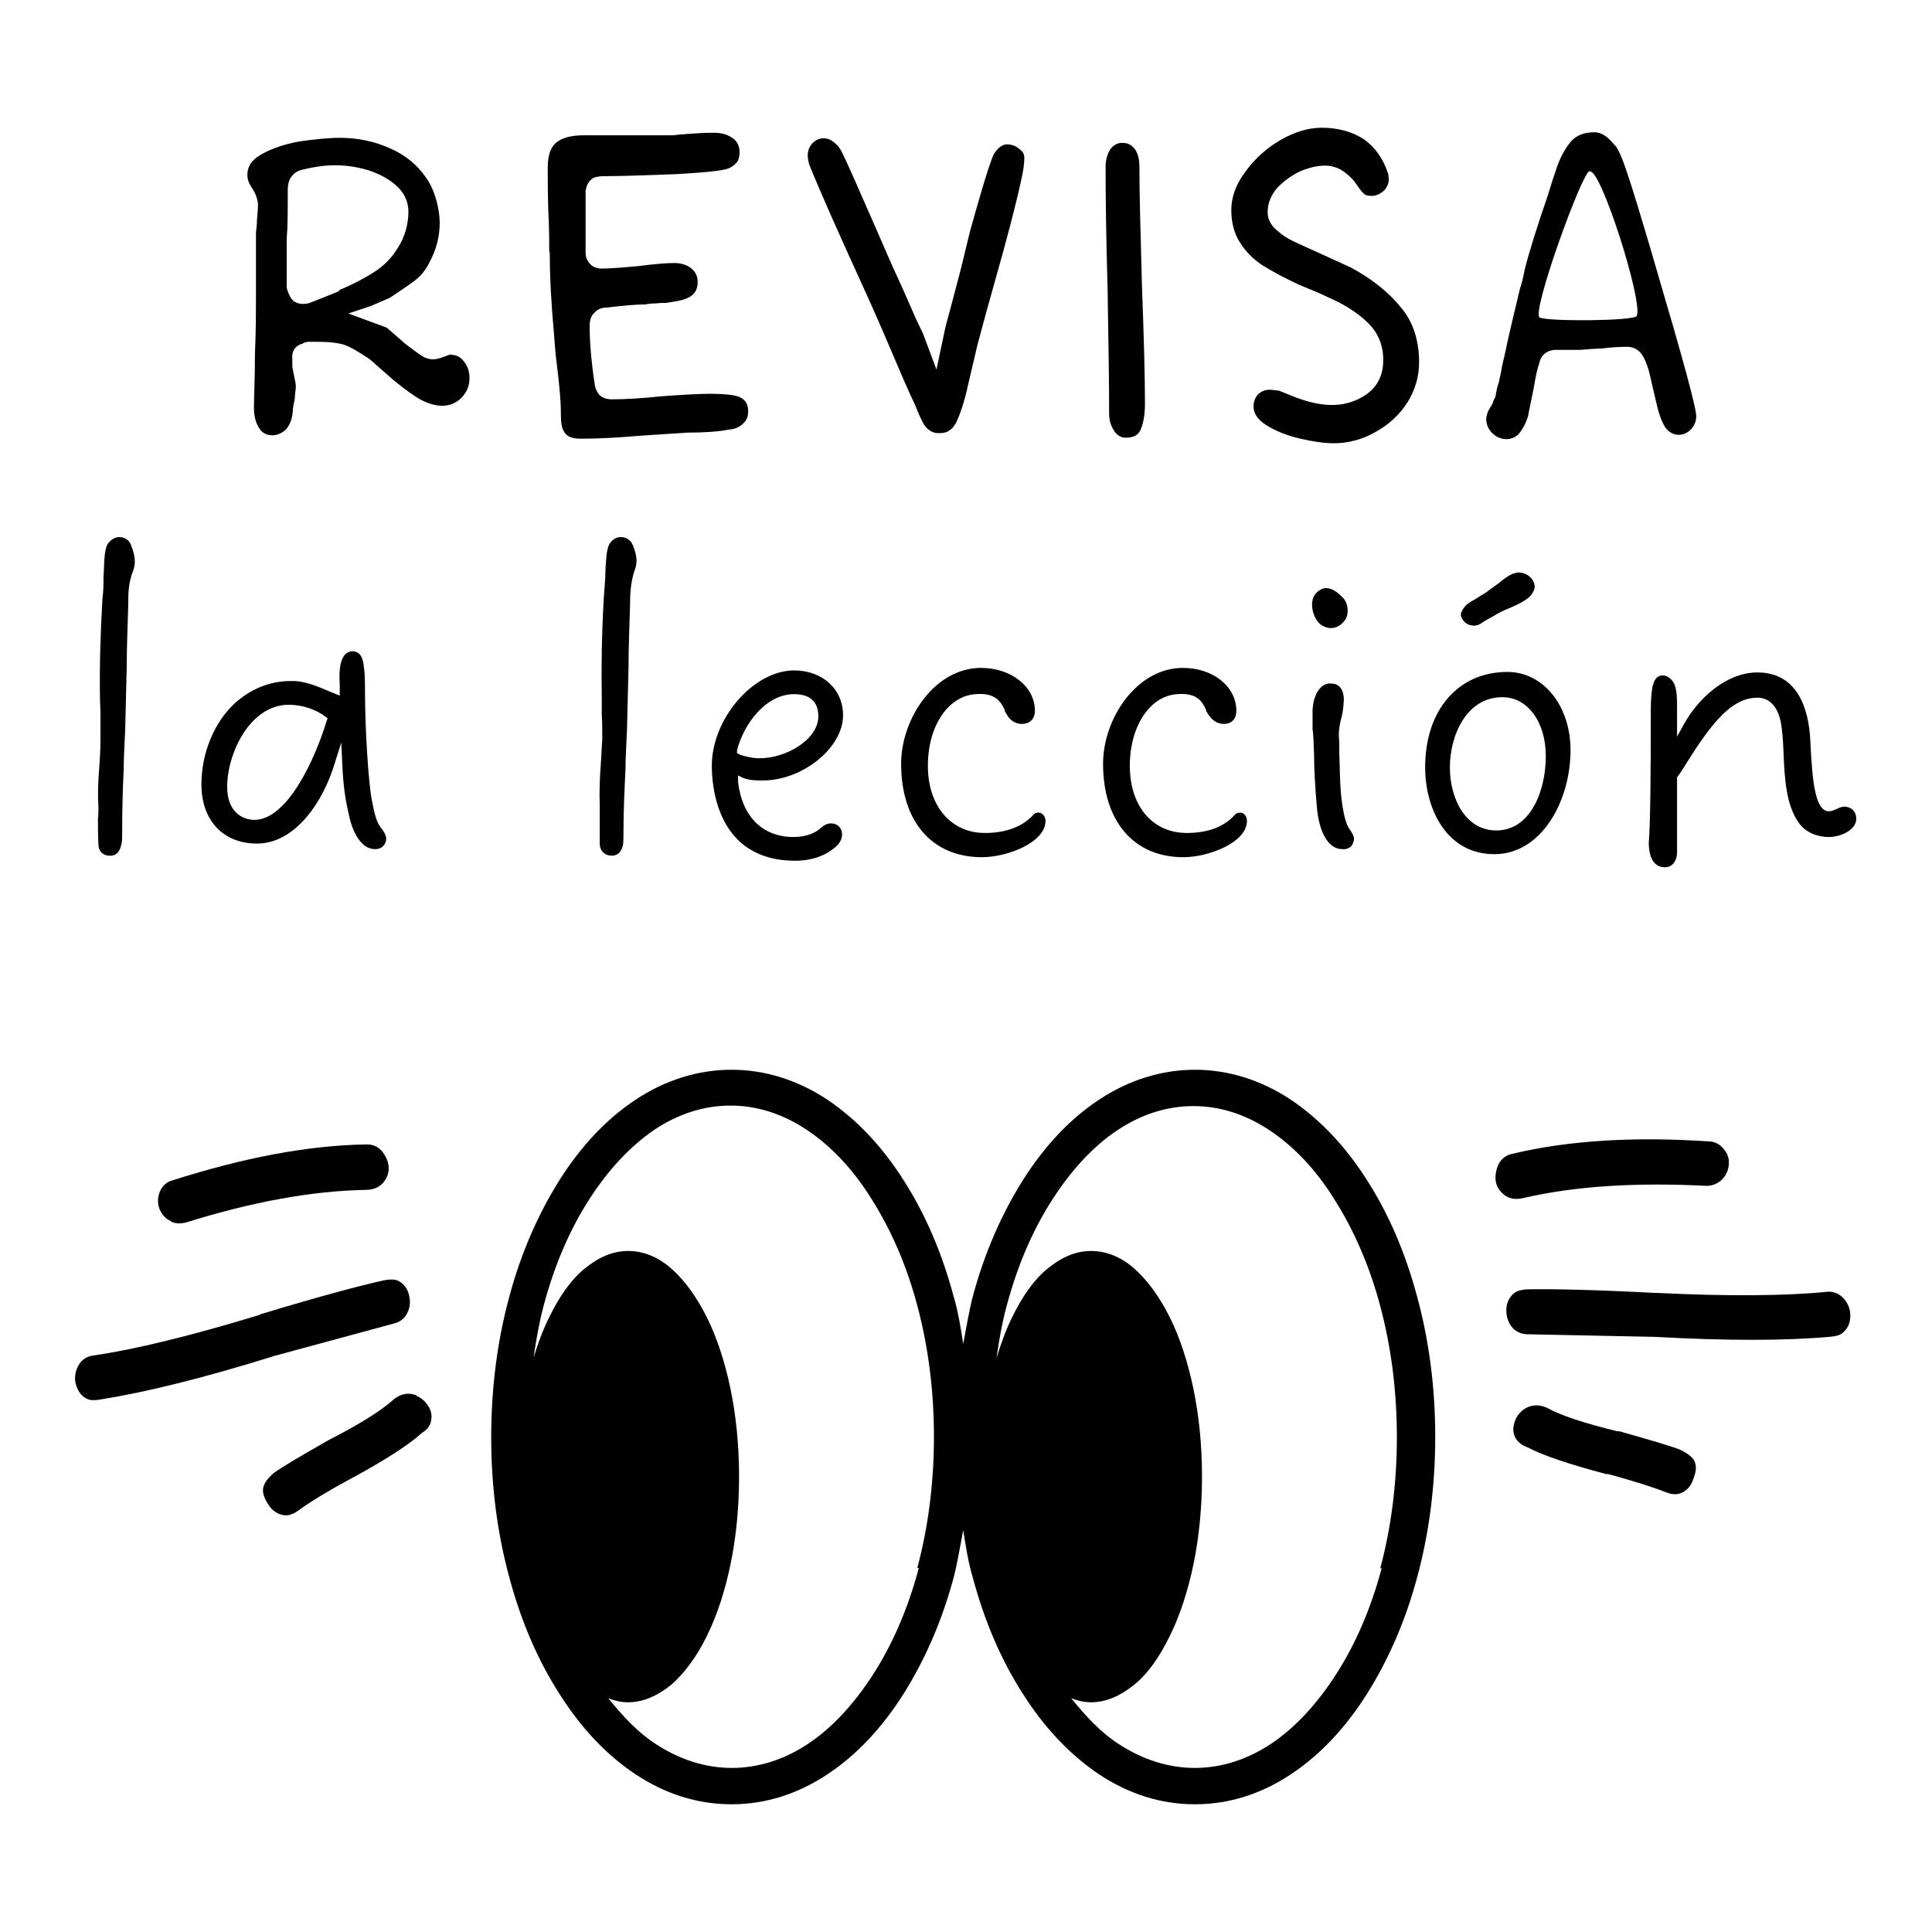 <?xml version="1.0" encoding="UTF-8"?>
<svg id="Calque_1" data-name="Calque 1" xmlns="http://www.w3.org/2000/svg" viewBox="0 0 38.27 38.27">
  <path d="m33.29,28.72c-.17-.07-.58-.19-1.22-.37h-.04c-.65-.16-1.11-.31-1.4-.47-.17-.07-.32-.05-.45.04-.09.07-.16.16-.19.29-.03.12-.01.23.06.32.05.06.12.11.21.14.28.15.8.33,1.56.53h.04c.51.14.89.26,1.14.36.15.06.27.05.38-.03.08-.06.13-.13.16-.23.07-.17.07-.3,0-.4-.05-.06-.13-.12-.25-.18Z" style="fill: #010101; stroke-width: 0px;"/>
  <path d="m36.19,25.59c-.84.08-1.96.09-3.38.02h-.04c-1.14-.06-1.98-.08-2.53-.07-.11.01-.19.03-.24.07-.09.07-.15.17-.16.3-.01.13.02.24.08.34.09.13.21.18.35.18l2.44.05h.04c1.44.08,2.61.08,3.5,0,.11-.01.19-.03.24-.07.09-.07.15-.17.16-.3.01-.13-.02-.24-.09-.34-.1-.14-.24-.2-.39-.18Z" style="fill: #010101; stroke-width: 0px;"/>
  <path d="m30.18,23.73c1.04-.24,2.25-.31,3.62-.24.1,0,.19-.03.27-.09.09-.07.15-.17.17-.29.02-.12,0-.23-.08-.33-.08-.11-.19-.17-.31-.17-1.48-.1-2.77-.02-3.87.24-.17.03-.28.13-.33.3-.05.17-.03.31.05.42.12.16.28.21.48.16Z" style="fill: #010101; stroke-width: 0px;"/>
  <path d="m3.39,24.2c.09.04.18.04.28.02,1.31-.41,2.5-.63,3.57-.65.21,0,.35-.09.43-.27.05-.13.04-.27-.05-.42-.09-.15-.21-.22-.39-.21-1.13.02-2.4.26-3.81.71-.12.03-.21.11-.26.24-.04.11-.04.22,0,.33.05.12.13.2.23.24Z" style="fill: #010101; stroke-width: 0px;"/>
  <path d="m5.43,26.86l2.36-.64c.14-.03.24-.11.3-.26.04-.11.04-.22,0-.35-.04-.12-.12-.21-.23-.25-.05-.02-.14-.02-.25,0-.54.12-1.35.34-2.44.67l-.04.02c-1.35.41-2.45.68-3.28.8-.16.02-.27.11-.33.27-.04.11-.05.23,0,.35.04.12.12.21.23.25.05.02.14.02.25,0,.88-.14,2.02-.42,3.4-.85l.04-.02Z" style="fill: #010101; stroke-width: 0px;"/>
  <path d="m8.25,27.64c-.15-.06-.29-.04-.44.07-.24.22-.65.48-1.25.79l-.04.02c-.58.33-.95.55-1.1.66-.1.09-.16.16-.19.24-.05.11-.01.24.09.39.05.08.12.14.21.18.13.05.25.03.38-.07.22-.16.56-.37,1.02-.62l.04-.02c.68-.37,1.14-.67,1.38-.89.08-.05.14-.11.17-.18.04-.11.04-.22-.02-.33-.06-.11-.15-.19-.25-.23Z" style="fill: #010101; stroke-width: 0px;"/>
  <path d="m27.08,23.38c-.43-.68-.94-1.21-1.5-1.59-1.2-.8-2.62-.8-3.82,0-.57.38-1.07.91-1.5,1.59-.42.67-.76,1.44-.99,2.3-.08.31-.13.63-.19.94-.05-.32-.1-.64-.19-.94-.23-.86-.56-1.63-.99-2.3-.43-.68-.94-1.21-1.5-1.59-1.2-.8-2.62-.8-3.82,0-.57.38-1.07.91-1.5,1.59-.42.67-.76,1.44-.99,2.3-.24.88-.36,1.82-.36,2.79,0,.97.12,1.9.36,2.78.23.86.56,1.63.99,2.3.43.68.93,1.21,1.5,1.59.6.4,1.24.6,1.91.6s1.31-.2,1.91-.6c.57-.38,1.07-.91,1.5-1.59.42-.67.76-1.44.99-2.3.08-.31.13-.63.19-.94.05.32.1.64.19.94.23.86.56,1.63.99,2.3.43.68.94,1.21,1.5,1.59.6.4,1.24.6,1.91.6s1.31-.2,1.91-.6c.57-.38,1.07-.91,1.5-1.59.42-.67.76-1.44.99-2.3.24-.88.36-1.82.36-2.79,0-.97-.12-1.9-.36-2.78-.23-.86-.56-1.63-.99-2.3Zm-8.88,7.68c-.21.79-.51,1.49-.9,2.1-.38.59-.81,1.06-1.29,1.38-.96.64-2.06.64-3.03,0-.34-.22-.64-.54-.93-.9.13.05.26.08.39.08.3,0,.59-.13.86-.35.26-.23.5-.55.7-.96.2-.4.36-.89.47-1.42.11-.53.17-1.12.17-1.74s-.06-1.21-.17-1.74c-.11-.53-.27-1.02-.47-1.42-.2-.4-.44-.73-.7-.96-.26-.23-.55-.35-.86-.35s-.59.13-.86.35-.5.55-.7.96c-.12.24-.22.51-.31.8.05-.35.11-.69.2-1.03.21-.79.51-1.49.9-2.1.38-.59.81-1.05,1.29-1.38.48-.32.99-.48,1.51-.48s1.03.16,1.51.48c.48.32.92.78,1.29,1.38.38.6.69,1.31.9,2.1.22.82.33,1.7.33,2.6,0,.9-.11,1.78-.33,2.6Zm9.17,0c-.21.79-.51,1.49-.9,2.1-.38.59-.81,1.06-1.29,1.38-.96.64-2.06.64-3.03,0-.34-.22-.64-.54-.93-.9.13.05.26.08.39.08.3,0,.59-.13.86-.35s.5-.55.7-.96c.2-.4.36-.89.47-1.42.11-.53.17-1.12.17-1.74s-.06-1.21-.17-1.74c-.11-.53-.27-1.02-.47-1.42-.2-.4-.44-.73-.7-.96s-.55-.35-.86-.35-.59.13-.86.35-.5.55-.7.96c-.12.24-.22.52-.31.81.05-.35.11-.7.2-1.03.21-.79.51-1.49.9-2.1.38-.59.81-1.06,1.29-1.38.48-.32.99-.48,1.51-.48s1.03.16,1.51.48c.48.32.92.78,1.29,1.38.38.6.69,1.31.9,2.1.22.82.33,1.7.33,2.6,0,.9-.11,1.78-.33,2.6Z" style="fill: #010101; stroke-width: 0px;"/>
  <path d="m1.95,16.73c0,.13.09.22.22.22.11.01.2-.06.23-.21.02-.06.02-.14.02-.22,0-.47.01-.86.03-1.28,0-.25.02-.51.03-.79.01-.41.02-.82.03-1.23,0-.41.02-.82.03-1.23,0-.21,0-.45.1-.69.05-.14.04-.29-.04-.49-.03-.1-.11-.16-.21-.17s-.19.04-.26.14c-.04.08-.05.16-.06.27-.01.12-.01.25-.02.38,0,.14,0,.28-.02.42-.04.7-.06,1.34-.05,1.95,0,.12.01.23.01.34,0,.16,0,.34,0,.5,0,.19-.01.36-.02.51-.02.26-.04.51-.02.84,0,.07,0,.14-.01.22,0,.16,0,.34.01.52Z" style="fill: #010101; stroke-width: 0px;"/>
  <path d="m5.09,16.71c.77,0,1.32-.85,1.54-1.59l.13-.41.02.43c.02.43.06.69.12.95.05.27.2.73.53.73.16,0,.22-.12.22-.21,0-.05-.03-.11-.07-.17-.12-.13-.16-.3-.22-.62s-.13-1.38-.13-2.12c0-.21,0-.4-.04-.6-.03-.13-.09-.19-.2-.2-.1,0-.18.06-.22.18-.05.12-.05.32-.04.49v.21l-.22-.09c-.23-.1-.43-.18-.66-.2h-.09c-.42,0-.8.16-1.12.45-.41.39-.65.99-.65,1.6,0,.71.43,1.17,1.1,1.17Zm.63-2.75c.26,0,.54.09.73.24l.04.03-.02.05c-.22.73-.77,1.96-1.43,1.96-.25,0-.54-.17-.54-.65,0-.68.46-1.63,1.22-1.63Z" style="fill: #010101; stroke-width: 0px;"/>
  <path d="m12.12,16.95c.11,0,.19-.07.22-.21.01-.06.01-.14.01-.22,0-.47.02-.86.04-1.28,0-.25.02-.51.03-.79.01-.41.02-.82.03-1.23,0-.41.02-.82.03-1.23,0-.21.01-.45.09-.69.06-.14.05-.29-.03-.49-.04-.1-.11-.16-.22-.17-.1-.01-.19.04-.25.14-.04.08-.05.16-.06.27-.01.12-.02.25-.02.38-.01.14-.02.28-.03.42-.04.7-.05,1.34-.04,1.95v.34c.01.16.01.34.01.5-.01.19-.02.36-.03.51-.02.26-.03.51-.02.84v.74c.01.14.11.22.24.22Z" style="fill: #010101; stroke-width: 0px;"/>
  <path d="m14.1,15.17c0,.44.12,1.88,1.65,1.88.35,0,.64-.11.85-.32.05-.06.08-.13.08-.2,0-.13-.09-.22-.22-.22-.07,0-.13.03-.19.08-.12.12-.32.19-.55.19-.61,0-1.02-.4-1.1-1.09v-.13s.1.05.1.05c.13.05.26.05.39.05.79,0,1.59-.65,1.59-1.29,0-.52-.41-.89-.97-.89-.8,0-1.63.95-1.63,1.89Zm1.63-1.42c.4,0,.48.24.48.44,0,.46-.64.83-1.16.83-.14,0-.27-.03-.39-.07l-.06-.03v-.06c.14-.54.58-1.11,1.13-1.11Z" style="fill: #010101; stroke-width: 0px;"/>
  <path d="m19.98,14.21c.06.08.16.13.26.13.16,0,.26-.1.26-.26,0-.48-.47-.85-1.07-.85-.91,0-1.58,1-1.58,1.9,0,1.14.61,1.85,1.6,1.85.5,0,1.26-.29,1.26-.72,0-.09-.06-.14-.1-.16-.06-.01-.11,0-.14.04-.22.24-.55.36-.96.36-.67,0-1.13-.53-1.13-1.33s.41-1.39.95-1.42c.38-.03.49.14.57.31v.02s.05.09.08.13Z" style="fill: #010101; stroke-width: 0px;"/>
  <path d="m23.44,16.98c.5,0,1.26-.29,1.26-.72,0-.09-.05-.14-.1-.16-.05-.01-.1,0-.14.04-.21.24-.54.36-.95.36-.68,0-1.13-.53-1.13-1.33s.41-1.39.94-1.42c.39-.03.49.14.57.31v.02s.05.09.09.13c.06.08.16.13.26.13.16,0,.25-.1.25-.26,0-.48-.46-.85-1.06-.85-.91,0-1.58,1-1.58,1.9,0,1.14.61,1.85,1.59,1.85Z" style="fill: #010101; stroke-width: 0px;"/>
  <path d="m26.09,16.04c.04.38.19.78.5.78.07.01.13-.02.17-.05.03-.04.06-.09.06-.16,0-.04-.03-.1-.07-.16-.09-.11-.15-.34-.19-.75-.02-.25-.02-.53-.03-.75,0-.15,0-.29-.01-.38,0-.13.02-.22.04-.31.03-.1.05-.21.06-.4,0-.08-.02-.32-.25-.32-.07-.01-.15.02-.21.08-.09.09-.15.25-.16.44v.39c.02.11.02.28.03.5,0,.29.02.64.06,1.09Z" style="fill: #010101; stroke-width: 0px;"/>
  <path d="m26.23,12.41c.14.07.3.02.4-.11.09-.1.09-.33-.02-.45-.13-.14-.24-.2-.34-.2-.02,0-.05,0-.07.01-.14.06-.21.16-.21.32,0,.18.1.38.24.43Z" style="fill: #010101; stroke-width: 0px;"/>
  <path d="m31.11,14.86c0-.88-.54-1.55-1.25-1.55-.98,0-1.63.76-1.63,1.89,0,.83.43,1.72,1.37,1.72s1.51-1.06,1.51-2.06Zm-1.47,1.59c-.61,0-.92-.63-.92-1.25s.32-1.39,1.04-1.39c.5,0,.86.49.86,1.17s-.3,1.47-.98,1.47Z" style="fill: #010101; stroke-width: 0px;"/>
  <path d="m29.16,12.39c.06.01.1,0,.16-.03.03-.02.06-.04.09-.06.06-.03.12-.07.18-.1.09-.06.2-.11.3-.15.16-.07.3-.13.42-.24.06-.07.09-.14.09-.18,0-.16-.15-.29-.32-.29-.02,0-.04,0-.06.01-.1.02-.21.1-.33.2-.06.04-.12.09-.18.13-.06.05-.11.08-.18.12-.04.03-.08.05-.11.07-.09.05-.17.09-.23.18-.04.06-.06.1-.05.15.03.1.11.18.22.19Z" style="fill: #010101; stroke-width: 0px;"/>
  <path d="m36.57,15.98c-.07-.01-.14.02-.2.05-.05.02-.09.04-.14.04-.26,0-.33-.51-.37-1.4-.03-.61-.24-1.35-1.05-1.35-.61,0-1.17.51-1.45,1.02l-.14.25v-.54c0-.22,0-.35-.05-.49-.05-.12-.16-.19-.25-.18-.09.01-.15.06-.19.24-.02.13-.03.26-.03.43,0,1.38-.01,2.25-.04,2.65,0,.14.03.48.32.48.14,0,.24-.12.24-.3,0-.47,0-.97,0-1.46v-.02l.09-.13c.49-.78.92-1.45,1.5-1.45.23,0,.39.16.46.46.04.2.05.42.06.65.02.49.05,1.03.31,1.38.12.17.35.27.58.27.26,0,.55-.15.55-.36,0-.1-.05-.22-.21-.24Z" style="fill: #010101; stroke-width: 0px;"/>
  <path d="m8.94,7.02s-.06.01-.1.03l-.11.04c-.14.04-.21.04-.34-.02-.1-.06-.2-.14-.35-.25h0s-.15-.13-.38-.33l-.76-.28.45-.15.37-.16.24-.16c.22-.16.38-.23.53-.51.15-.27.22-.54.22-.81s-.09-.65-.27-.9c-.17-.25-.41-.45-.71-.58-.31-.14-.64-.21-1-.21-.23,0-.5.03-.79.07-.28.05-.53.13-.75.25-.2.11-.29.24-.29.42,0,.07.02.14.07.22.09.13.14.26.14.38,0,.07-.01.16-.02.29,0,.12-.02.21-.02.26v1.32c0,.23,0,.59-.02,1.07,0,.48-.02.84-.02,1.07,0,.17.04.31.11.41.11.18.38.17.53.01.08-.1.12-.21.13-.36,0-.06.02-.15.04-.25,0-.09.02-.17.02-.24,0-.03-.01-.09-.04-.23l-.03-.16v-.16c-.01-.09.02-.16.06-.21.05-.05.09-.07.14-.08.02-.02.08-.04.13-.04h.14c.25,0,.43.02.56.06.14.05.3.15.51.29.38.34.47.41.49.43.2.16.37.29.52.37.27.14.58.19.81-.05.1-.11.15-.23.15-.38,0-.12-.03-.23-.11-.33-.07-.09-.15-.13-.24-.13Zm-2.21-1.26s-.23.1-.57.23c-.04.02-.1.03-.16.03-.1,0-.19-.04-.24-.12-.04-.08-.08-.15-.08-.22v-.96c.02-.22.02-.53.02-.95,0-.13.03-.23.09-.29.05-.07.14-.11.25-.13.38-.09.77-.12,1.25.02.21.07.39.16.54.29.17.14.26.33.26.53,0,.27-.08.52-.21.72-.12.2-.28.36-.47.48s-.41.24-.7.36Z" style="fill: #010101; stroke-width: 0px;"/>
  <path d="m10.89,5c0,.49.03,1.02.08,1.57.02.29.04.5.06.65.05.4.08.72.08.97s.03.32.09.4c.06.07.16.1.31.1.32,0,.73-.02,1.19-.06l.9-.06c.35,0,.63-.02.84-.06.12-.01.21-.05.28-.12.07-.06.1-.14.1-.24,0-.15-.06-.24-.18-.29-.11-.04-.31-.06-.58-.06-.21,0-.54.02-.96.05-.38.04-.71.06-.98.06-.11,0-.19-.03-.25-.09-.04-.05-.08-.12-.09-.21-.07-.46-.1-.85-.1-1.16,0-.11.03-.2.1-.26.06-.07.15-.1.26-.1.33-.04.58-.06.75-.06.04-.01.11-.02.2-.02.09-.01.16-.01.21-.01.19-.03.3-.05.35-.07.19-.06.27-.17.27-.35,0-.1-.04-.19-.12-.26-.09-.07-.2-.11-.34-.11-.17,0-.4.02-.71.06-.32.03-.57.05-.74.05-.12,0-.22-.06-.27-.16-.04-.06-.04-.13-.04-.18,0-.51,0-.89,0-1.14v-.05c.01-.08.03-.13.05-.16.02-.04.06-.08.11-.11.07-.02.13-.03.19-.03.38,0,.86-.02,1.44-.04.71-.04.95-.08,1.03-.11.08-.03.14-.08.18-.13.03-.04.05-.11.05-.19,0-.12-.04-.21-.13-.28-.1-.07-.22-.11-.37-.11-.09,0-.2,0-.32.01-.12.01-.22.01-.28.02-.06,0-.13.01-.21.02-.09,0-.19,0-.3,0h-1.47c-.26,0-.44.05-.56.15-.11.1-.16.26-.16.49s0,.47.01.83c.02.37.02.65.02.84Z" style="fill: #010101; stroke-width: 0px;"/>
  <path d="m16.12,3.48c.18.43.47,1.09.89,2.01.28.61.48,1.07.61,1.38.21.49.37.87.51,1.16.07.18.13.31.18.39.08.11.17.16.28.16.09,0,.16-.01.21-.05.05-.03.1-.08.14-.16.08-.17.16-.4.23-.72.1-.42.16-.69.19-.81.02-.07.12-.46.32-1.17.27-.95.45-1.64.55-2.11.04-.17.06-.32.06-.43,0-.04,0-.11-.1-.18-.07-.06-.15-.09-.24-.09-.03,0-.13,0-.25.17-.03.04-.13.27-.49,1.57l-.18.74c-.16.61-.26.99-.3,1.13l-.18.85-.27-.72-.13-.27c-.17-.39-.32-.73-.46-1.03l-.42-.96c-.27-.62-.46-1.05-.57-1.28-.05-.11-.11-.19-.18-.24-.07-.06-.13-.08-.21-.08s-.15.03-.22.1c-.06.07-.09.15-.09.24,0,.05.01.11.03.18.03.07.06.15.09.22Z" style="fill: #010101; stroke-width: 0px;"/>
  <path d="m21.97,8.19c0,.15.04.26.11.36.06.08.13.12.22.12.19,0,.25-.08.28-.13.06-.12.1-.3.1-.54,0-.52-.02-1.29-.06-2.35-.03-1.07-.05-1.84-.05-2.35,0-.15-.03-.27-.1-.36-.06-.07-.13-.11-.24-.11-.09,0-.17.04-.23.12-.07.1-.1.22-.1.37,0,.55.01,1.37.04,2.43.02,1.14.03,1.92.03,2.44Z" style="fill: #010101; stroke-width: 0px;"/>
  <path d="m25,5.25c.19.12.43.25.73.39.27.11.46.19.58.25.3.13.56.29.76.48.22.2.33.46.33.76s-.11.52-.33.68c-.38.26-.83.29-1.46.04l-.27-.11c-.14-.02-.18-.02-.19-.02-.09,0-.16.03-.23.09-.06.07-.09.15-.09.24,0,.14.08.26.25.37.19.12.42.21.68.27.26.06.48.09.66.09.28,0,.56-.07.82-.22.26-.14.48-.34.64-.59.15-.24.23-.51.23-.79,0-.44-.12-.81-.36-1.09-.24-.3-.58-.57-.99-.79l-.59-.27c-.22-.1-.36-.16-.44-.2-.16-.07-.29-.14-.39-.23-.15-.11-.23-.24-.23-.4,0-.18.07-.34.2-.49.13-.13.28-.24.45-.32.42-.17.69-.13.9.04.05.04.1.09.15.14l.08.11c.07.11.12.15.14.17.02.01.05.03.15.03.08,0,.16-.04.23-.1.07-.07.1-.15.1-.24,0-.02-.01-.06-.01-.09-.1-.31-.26-.53-.48-.69-.23-.15-.51-.23-.84-.23-.26,0-.53.08-.81.24-.28.16-.52.38-.7.63-.19.25-.28.51-.28.76,0,.25.06.47.17.64.11.18.26.33.44.45Z" style="fill: #010101; stroke-width: 0px;"/>
  <path d="m30.08,8.6c.07-.08.14-.2.19-.36.01-.07.05-.25.11-.55.04-.23.07-.39.11-.49.03-.17.16-.27.34-.27h.48c.1-.01.25-.02.45-.03.15-.02.31-.03.47-.03.13,0,.23.06.3.16.05.08.09.18.13.31.02.07.04.17.07.3l.07.3c.05.23.11.41.19.53.12.17.35.2.51.03.07-.08.1-.16.1-.26,0-.08-.08-.5-.64-2.4-.43-1.49-.7-2.37-.83-2.7-.07-.17-.12-.25-.16-.28-.13-.16-.25-.24-.39-.24-.2,0-.35.06-.46.18-.11.13-.22.32-.3.57-.06.18-.11.33-.15.47-.23.67-.39,1.18-.47,1.51-.03.16-.06.28-.09.36-.15.62-.25,1.05-.3,1.3-.03.13-.06.24-.07.33l-.05.23c-.03.09-.05.18-.06.24,0,.04-.02.08-.04.11h0s-.02.05-.02.06l-.02.04s-.05.08-.08.14c-.02.07-.03.11-.03.13,0,.12.04.21.12.29.15.15.38.16.52.02Zm1.41-5.2c.21-.1,1.07,2.61.93,2.86-.06.1-1.76.11-1.92.03-.18-.08.86-2.94.99-2.9Z" style="fill: #010101; stroke-width: 0px;"/>
</svg>